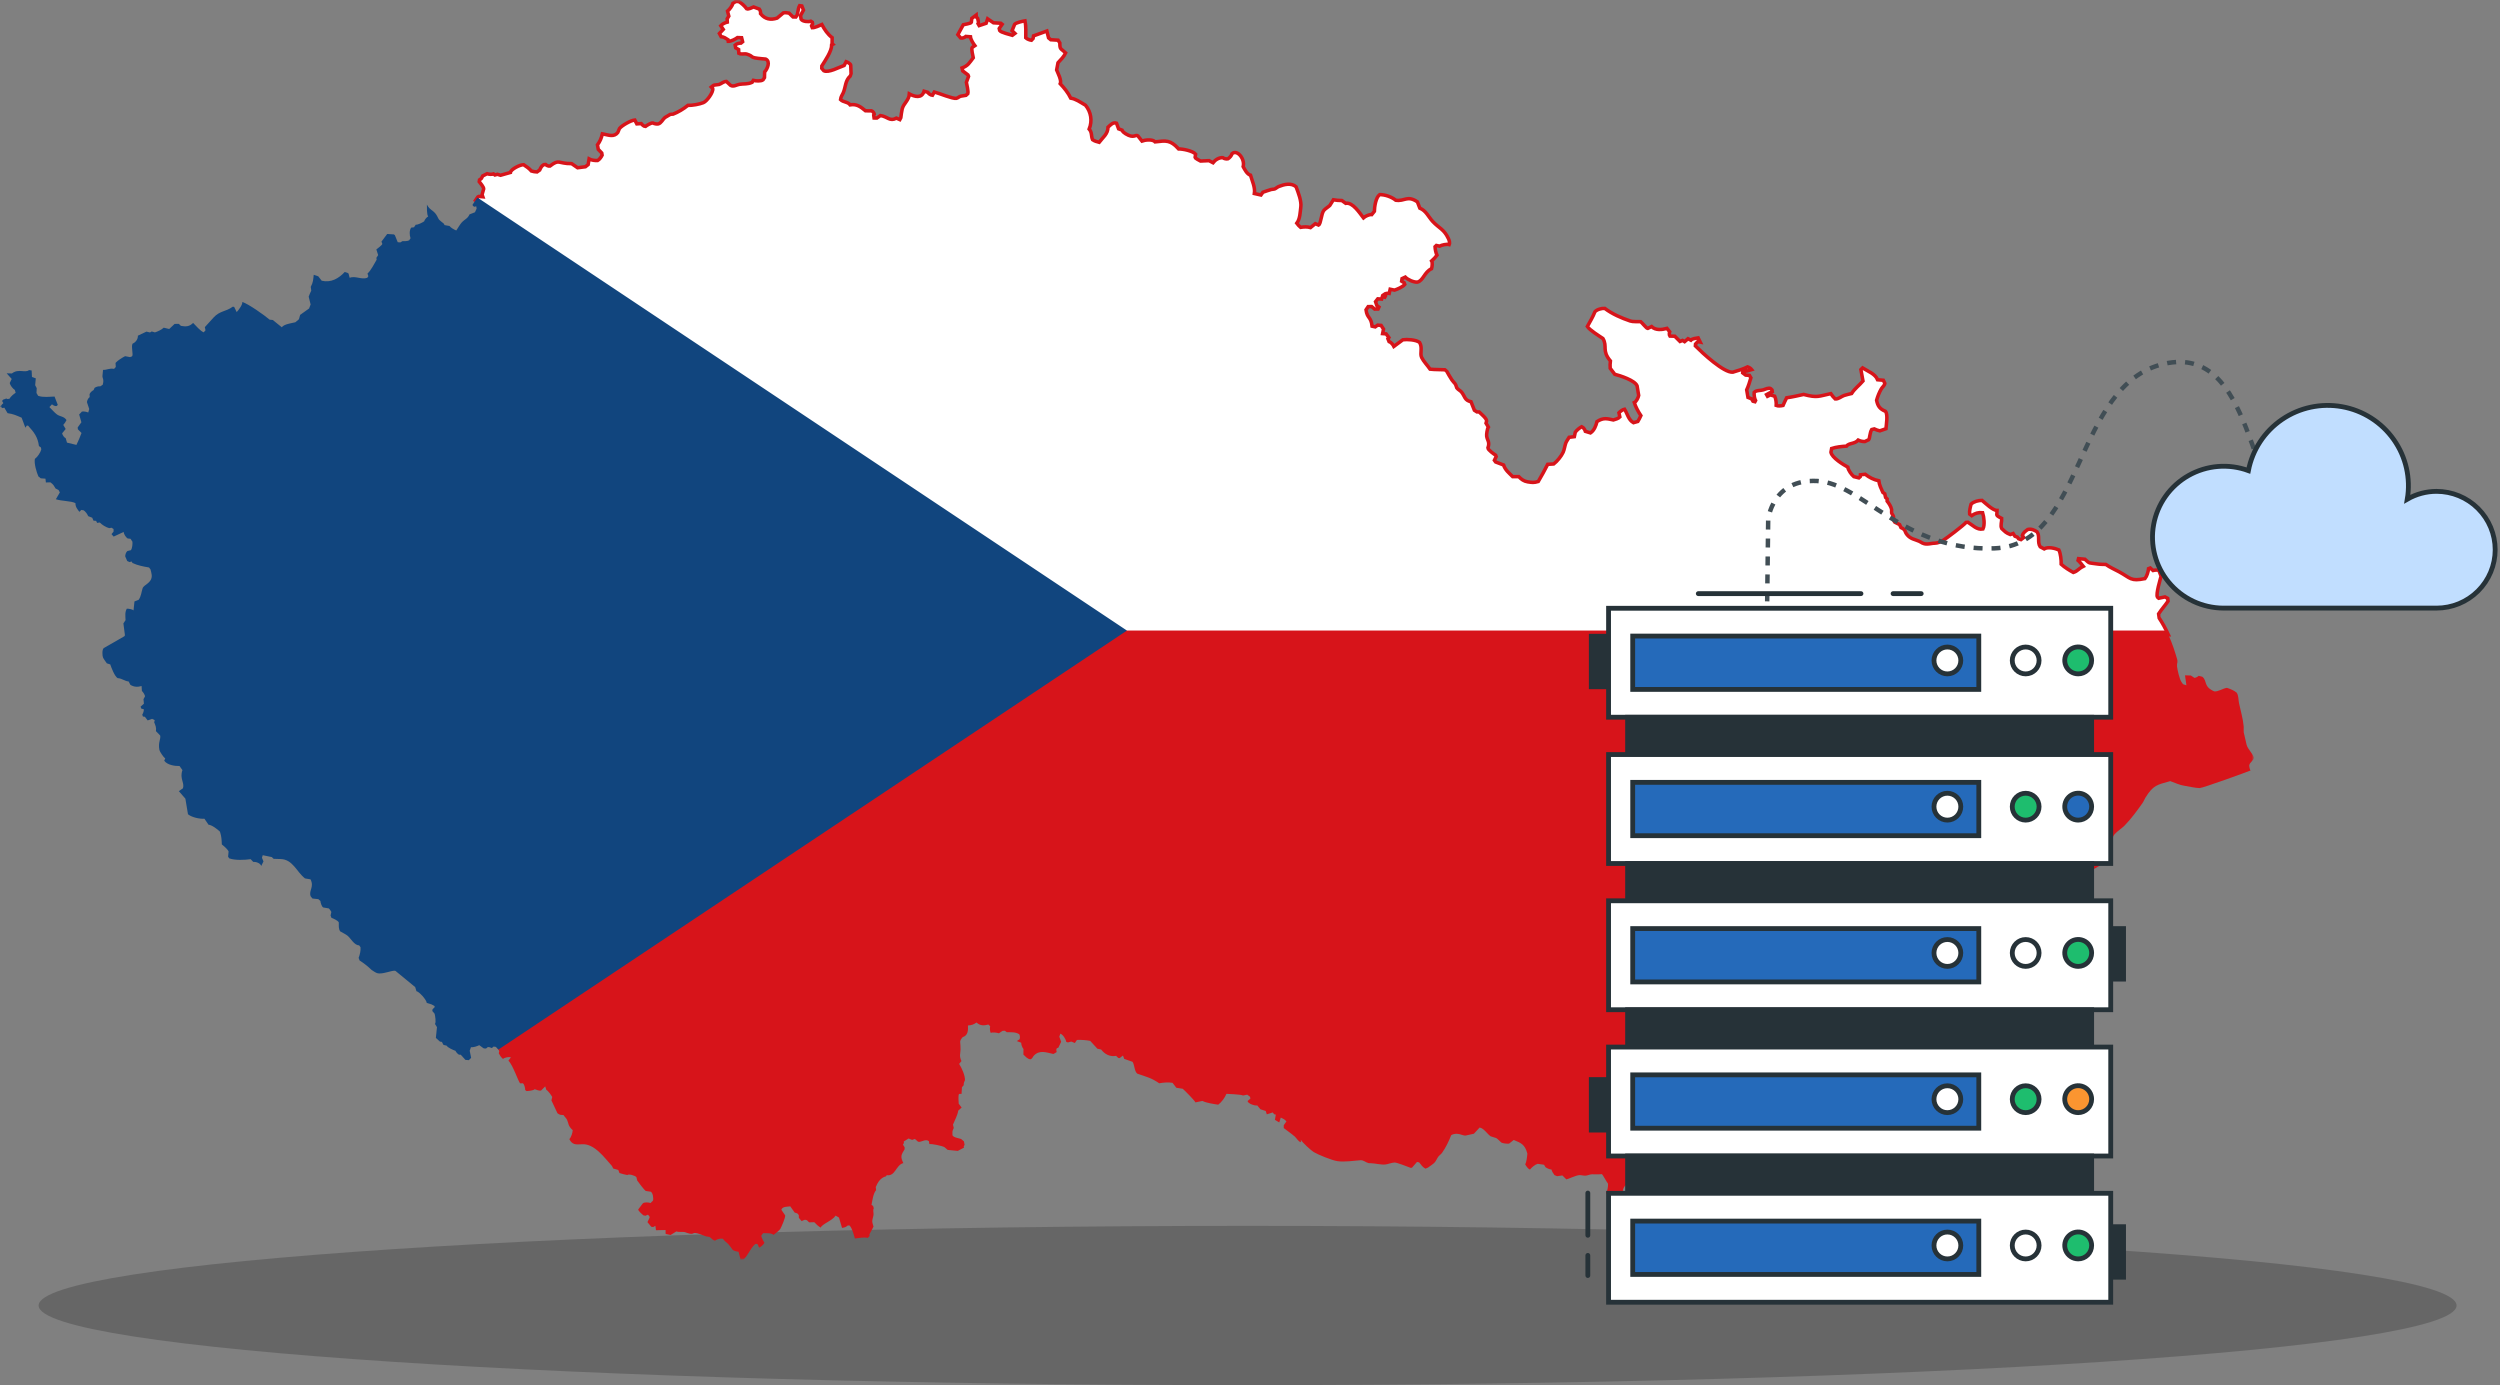 <svg xmlns="http://www.w3.org/2000/svg" width="518" height="287" viewBox="0 0 518 287" fill="none"><rect x="0" y="0" width="518" height="287" fill="#808080" stroke="none"/><g clip-path="url(#clip0_33_1096)"><path d="M258.5 287C396.847 287 509 279.613 509 270.5C509 261.387 396.847 254 258.5 254C120.153 254 8 261.387 8 270.5C8 279.613 120.153 287 258.5 287Z" fill="black" fill-opacity="0.2"></path><mask id="mask0_33_1096" style="mask-type:luminance" maskUnits="userSpaceOnUse" x="0" y="0" width="467" height="261"><path d="M467 0H0V261H467V0Z" fill="white"></path></mask><g mask="url(#mask0_33_1096)"><path d="M153.045 0.304L152.441 0.315L151.876 0.665C151.728 1.231 151.175 1.948 150.741 2.319L151.008 3.343L150.671 3.883L150.699 4.578C150.271 4.678 149.628 4.983 149.337 5.326L149.856 6.092L149.06 6.941L149.417 7.594C149.997 7.641 150.393 7.938 150.855 8.237L150.894 8.573C151.458 8.588 152.38 8.102 152.812 7.784L153.661 7.818L153.872 8.651L153.54 8.927C153.179 8.911 152.585 9.075 152.316 9.331L152.429 9.915L153.043 10.261L153.083 11.049C153.645 11.337 154.242 11.054 154.747 11.213C156.404 11.737 155.061 11.923 157.837 12.169L158.649 12.241C159.696 12.723 158.985 14.315 158.43 14.908L158.403 16.074L158.1 16.543C157.686 16.871 156.54 16.773 156.084 16.655L155.839 17.059C154.902 17.487 154.152 17.325 153.213 17.47C152.626 17.56 151.999 18.045 151.385 17.695L150.497 16.872C149.816 16.919 149.529 17.324 148.978 17.507C148.889 17.537 148.108 17.616 147.969 17.634C147.847 17.649 147.506 17.956 147.391 18.045L147.683 18.359C147.813 19.135 146.463 20.978 145.743 21.267C144.88 21.613 143.482 21.853 142.528 21.838C141.654 22.56 140.488 23.25 139.434 23.66C139.335 23.698 139.001 23.644 138.907 23.683L137.761 24.359C137.317 24.734 136.992 25.535 136.371 25.681C136.104 25.744 135.507 25.623 135.268 25.48C134.858 25.449 134.017 25.981 133.716 26.213C133.444 26.217 133 25.799 132.853 25.608L131.947 25.666L131.53 24.866C130.722 24.93 128.841 26.003 128.348 26.638C128.257 26.756 128.107 27.32 128.014 27.441C127.237 28.456 126.132 27.989 125.089 27.79L124.811 27.737C124.59 28.637 124.368 29.227 123.795 30.014L123.96 30.943L124.681 31.7L124.759 32.158C124.596 32.507 124.183 33.082 123.823 33.264C123.287 33.289 122.539 33.196 122.058 32.932L121.864 34.104L121.295 34.552L119.677 34.759L118.442 33.907C115.545 33.929 115.969 32.858 113.924 34.425C113.658 34.474 113.221 34.254 113.033 34.082L112.656 34.12C112.194 34.401 112.03 34.772 111.821 35.233L111.258 35.633C110.85 35.624 110.494 35.539 110.107 35.433C109.611 34.865 109.147 34.565 108.491 34.124C107.823 34.098 105.832 35.057 105.763 35.736C105.081 35.938 104.394 36.123 103.71 36.314L103.056 36.113L102.543 36.256L102.266 36.044C101.897 36.17 101.286 36.12 100.923 35.994L100.008 36.46C99.696 37.071 99.879 36.903 99.356 37.261L99.296 37.635C99.513 37.882 100.221 38.773 100.223 39.122L99.882 40.328L100.038 40.772L99.224 40.699L99.017 40.797L98.523 41.521L232.631 131.521H449.286C448.732 130.309 448.092 129.138 447.342 127.995C447.327 127.972 447.267 127.263 447.259 127.195C447.864 126.266 448.598 125.465 449.222 124.553L449.139 123.979L448.585 123.68L447.286 123.956L447.027 123.729C446.642 123.152 447.635 119.963 447.776 119.385L447.309 118.168C446.962 118.071 446.452 118.12 446.113 118.209L445.535 117.684L445.185 117.82C445.117 118.447 444.839 119.382 444.437 119.888C441.399 120.494 441.533 119.81 439.074 118.473C438.111 117.949 437.225 117.595 436.331 116.953C435.754 116.929 435.143 116.948 434.576 116.856C432.796 116.563 433.096 116.913 431.988 115.871L430.67 115.751L430.578 116.113C431.004 116.496 431.298 116.913 431.65 117.346C430.553 117.894 430.553 118.305 429.597 118.613C428.709 118.12 427.84 117.593 427.081 116.909C427.1 116.061 426.962 114.725 426.604 113.944C425.802 113.605 424.377 113.239 423.548 113.728L422.719 113.285C422.091 112.332 422.723 111.094 422.069 110.187C421.489 109.81 420.859 109.527 420.149 109.706C419.664 110.078 419.226 110.321 419.038 110.95L419.318 111.374L418.744 111.808L418.257 111.632L417.985 111.284L417.499 111.109L417.124 110.545L416.526 110.757C415.564 110.362 415.548 110.234 414.752 109.509C414.441 108.85 414.799 108.096 414.752 107.399C414.463 107.223 413.828 107.01 413.736 106.676C413.754 106.373 413.783 106.07 413.79 105.766C412.904 105.772 411.341 104.219 410.672 103.679C409.877 103.691 409.024 103.9 408.417 104.441C408.261 104.967 408.022 105.951 408.104 106.511L408.532 106.842C409.246 106.345 409.906 106.137 410.8 106.226C411.082 107.148 411.289 108.743 410.868 109.611C409.621 109.854 408.709 108.789 407.75 108.206L407.363 108.247C406.88 108.842 403.169 111.654 402.566 111.993C402.09 112.262 401.481 112.547 400.917 112.547C400.362 112.547 399.819 112.719 399.3 112.719C398.341 112.719 398.222 112.398 397.643 112.143C396.678 111.719 395.943 111.713 395.184 110.839C394.53 110.086 394.999 109.828 393.882 109.311L393.599 108.696L392.592 108.191C392.178 107.629 392.429 107.37 392.331 107.023C392.259 106.764 392.007 106.508 391.937 106.25C391.905 106.129 391.974 105.744 391.948 105.604C391.838 105.003 391.396 104.292 391.014 103.831L391.017 103.38L390.694 103.074L390.521 102.306L390.129 102.03C389.777 101.224 389.391 100.501 389.29 99.623C388.261 99.405 387.29 98.924 386.477 98.271L385.473 98.38L385.439 98.763L385.157 99.018L384.11 98.756C383.629 98.352 382.954 97.428 382.864 96.782C382.007 96.316 379.538 94.84 379.371 93.696L379.513 92.927C380.467 92.614 381.591 92.5 382.585 92.439C383.1 91.747 384.264 92.031 385.019 91.192C385.408 91.385 385.954 91.502 386.386 91.495L387.201 91.103C387.43 90.841 387.406 89.677 387.816 89.002L388.349 88.869C388.701 89.029 389.107 89.204 389.492 89.272L390.771 88.832C390.835 87.951 391.219 85.881 390.664 85.223C389.504 84.738 389.072 84.155 388.829 82.934C389.062 82.115 389.379 81.306 389.808 80.566C390.038 80.17 390.46 79.931 390.539 79.433L390.228 78.788L389.041 78.689C388.55 77.452 387.01 76.924 385.927 76.237L385.576 76.577L386.01 78.943C385.247 79.842 384.283 80.526 383.649 81.539C383.153 81.666 382.613 81.768 382.129 81.93C381.525 82.132 380.921 82.723 380.254 82.663C379.915 82.344 379.599 81.948 379.34 81.558C376.79 82.094 376.608 82.484 373.712 81.728C372.495 81.993 371.352 82.263 370.19 82.421C369.922 82.943 369.677 83.477 369.441 84.013C369.093 84.093 368.377 84.171 368.032 84.022C368.072 83.424 367.967 82.648 367.719 82.097L366.823 81.821L366.232 82.11L366.031 81.756C366.436 81.524 366.786 81.34 367.215 81.171L367.168 80.798L366.9 80.528C366.493 80.271 365.757 80.648 365.363 80.778C364.836 80.952 363.863 80.83 363.464 81.294C363.422 81.809 363.507 82.53 363.751 82.995L363.624 83.236L363.219 83.133L362.924 82.637L362.181 82.343L361.913 80.789C362.286 79.973 362.53 79.134 362.782 78.277L362.487 77.781L361.695 77.721L361.088 77.261L361.129 76.956C361.733 76.935 362.399 76.788 362.969 76.596C362.778 76.344 362.409 76.109 362.112 76.013C361.151 76.489 360.053 76.814 359.028 77.119C357.167 77.251 352.805 73.204 351.28 71.667L351.312 71.284L351.799 70.774L352.282 70.873L351.859 70.014C351.397 70.1 350.692 70.122 350.347 70.49L349.758 70.182L349.047 70.792L348.623 70.538L348.099 70.752L347.017 69.669L345.992 69.638C345.84 69.428 345.87 68.959 345.957 68.734L345.398 68.046C344.362 68.324 343.038 68.489 342.199 67.663L341.385 68.06C341.181 68.041 340.221 66.867 339.946 66.645C339.359 66.61 338.353 66.704 337.803 66.518C335.954 65.891 334.079 65.079 332.505 63.899C331.916 63.846 330.865 64.118 330.467 64.596C330.056 65.659 329.44 66.654 328.895 67.654C329.365 68.379 331.31 69.59 332.128 70.138C333.107 71.822 331.839 72.624 333.673 74.786C333.61 75.284 333.593 75.803 333.63 76.303L334.577 77.549C335.735 77.844 338.747 78.813 339.204 79.944L339.537 81.945C339.444 82.375 339.062 83.211 338.624 83.413C338.908 84.343 339.457 85.312 339.99 86.118C339.807 86.531 339.595 86.939 339.36 87.326L338.451 87.583C337.411 86.992 337.203 85.73 336.604 84.781C336.214 84.862 335.707 85.244 335.443 85.524L335.635 86.404C335.402 86.678 334.631 86.935 334.302 87.017C332.926 86.728 332.231 86.502 330.897 87.348C330.684 88.219 330.322 89.171 329.551 89.7L328.492 89.374C328.406 89.052 328.067 88.538 327.739 88.408C327.261 88.671 326.719 89.104 326.398 89.551L326.204 90.479L325.124 90.609C324.916 90.969 324.555 91.439 324.421 91.827C324.217 92.414 324.135 93.147 323.882 93.706C323.515 94.516 322.642 95.583 321.927 96.132L320.684 96.206C320.067 97.412 319.414 98.604 318.726 99.771C317.801 100.04 317.453 99.978 316.518 99.834C315.781 99.721 315.201 99.317 314.679 98.757L313.429 98.761C312.701 98.033 311.863 97.369 311.543 96.349L309.894 95.722L309.641 95.37L310.008 94.619L309.899 94.318C309.577 94.114 308.324 93.233 308.293 92.82C308.745 91.552 308.16 91.268 308.037 90.365C307.987 89.994 308.148 88.838 308.39 88.49L307.904 87.685L308.027 87.241C308.066 86.706 306.87 85.751 306.473 85.353H306.026L305.492 85.005L304.794 83.243C303.425 82.943 303.568 82.154 302.826 81.234C302.572 80.919 302.138 80.754 301.853 80.385C301.49 79.184 301.44 79.581 300.824 78.704C300.44 78.161 300.114 77.51 299.772 76.934C299.753 76.9 299.439 76.658 299.389 76.618C298.362 76.557 297.336 76.607 296.313 76.491C295.799 75.741 294.939 74.856 294.565 74.065C294.149 73.181 294.811 72.118 294.138 70.945C293.366 70.381 291.565 70.28 290.676 70.401L288.817 71.771C288.656 71.431 288.19 70.883 287.811 70.766L287.576 70.191L287.776 69.937L287.198 69.181L286.48 69.124L286.665 68.192L286.165 67.423L285.448 67.365L284.948 67.731L284.298 67.588C284.06 65.507 283.298 66.081 283.036 64.197C283.189 63.976 283.353 63.759 283.495 63.532L284.203 63.518L284.828 64.04L285.537 64.027L285.717 63.626L285.278 63.305L285.01 62.508L285.478 61.917L286.275 61.97L286.436 61.42L286.931 61.581L287.056 61.338L286.772 60.996C287.018 60.799 287.549 60.73 287.847 60.783L288.044 59.928L288.941 60.115C289.532 59.926 290.658 59.445 291.067 58.938L290.936 58.579L290.42 58.265L290.503 57.727L291.17 57.417C291.709 57.968 292.902 58.507 293.684 58.458C294.914 58.137 295.103 56.385 296.62 55.67C296.727 55.319 296.861 54.421 296.638 54.08C297.054 53.717 297.395 53.312 297.737 52.884C297.505 52.354 297.368 51.697 297.339 51.122L297.619 50.859L298.271 51.003C298.764 50.756 299.73 50.531 300.283 50.675C300.451 50.295 300.265 49.761 300.114 49.438C299.188 47.461 298.191 47.314 296.86 45.888C295.952 44.916 295.517 43.683 294.182 43.124L293.685 41.825C291.563 40.394 291.054 41.782 289.201 41.486C288.332 40.785 286.988 40.323 285.868 40.321C285.056 40.921 284.793 42.835 284.769 43.789L284.228 44.463C283.714 44.401 282.87 44.814 282.501 45.136C281.732 44.151 280.277 41.837 278.829 42.128L278.035 41.55C277.437 41.533 276.857 41.517 276.267 41.4C276.188 41.528 275.616 42.496 275.56 42.552C275.204 42.905 274.581 43.236 274.284 43.622C273.749 44.319 273.71 46.344 273.209 46.635L272.534 46.345L271.541 47.153C270.865 46.957 270.166 46.997 269.482 47.105C269.184 46.844 268.926 46.576 268.692 46.26C269.381 45.361 269.386 43.968 269.527 42.9C269.695 41.639 269.001 39.921 268.544 38.697C267.509 37.825 266.08 38.199 264.95 38.649C264.651 38.768 264.381 39.047 264.083 39.165C263.974 39.209 263.564 39.214 263.421 39.254C262.836 39.416 262.249 39.641 261.671 39.832L261.269 40.405L259.91 40.1C260.106 38.856 259.441 37.465 259.105 36.304C258.391 36.103 257.9 35.115 257.585 34.525C258.002 32.91 256.327 30.896 255.281 31.842C255.194 32.229 254.749 32.72 254.417 32.91C254.112 32.985 253.588 32.871 253.347 32.666C252.577 32.63 251.787 33.124 251.333 33.717L250.514 33.288L248.751 33.369C248.559 33.26 247.657 32.824 247.623 32.617L247.733 31.938C247.17 31.273 245.058 30.84 244.215 30.862C242.494 28.962 241.633 29.128 239.343 29.393C238.812 28.797 237.256 28.984 236.611 29.223L235.771 28.151C235.243 27.79 234.967 28.789 233.228 27.717C232.966 27.555 232.599 27.289 232.488 26.964L231.771 26.694L231.341 25.523C230.591 25.261 230.095 25.904 229.584 26.352C229.553 27.768 228.524 28.46 227.743 29.483C227.166 29.327 226.858 29.258 226.381 28.947C226.046 28.186 226.31 27.465 225.677 26.745C226.363 25.054 226.069 23.187 224.91 21.794C224.882 21.759 224.797 21.729 224.756 21.705C223.848 21.179 222.912 20.496 221.857 20.332C221.349 19.269 220.494 18.199 219.689 17.351C220.015 16.679 219.166 15.097 218.934 14.499L219.217 13.004C219.808 12.359 220.427 11.769 220.8 10.96C219.775 9.98 219.592 10.334 219.596 8.896L219.237 8.329L217.717 8.233L217.261 7.852L216.907 6.427L214.144 7.436L214.054 7.975L213.706 8.344C213.349 8.295 212.802 8.093 212.537 7.834C212.539 6.625 212.613 5.493 212.385 4.312C211.946 4.382 210.551 4.68 210.236 5.03L209.698 6.357L210.286 6.921L209.76 7.315C209.286 7.172 207.396 6.721 207.136 6.342L207.038 5.901L207.644 5.035L207.371 4.816L205.847 4.724L204.638 3.901L204.327 4.823C203.847 4.986 203.369 5.165 202.886 5.313L202.657 4.907C202.834 4.661 202.625 4.085 202.563 3.798L202.292 3.53L202.266 3.125L201.356 3.813L201.253 4.662C201.157 4.845 199.736 5.095 199.589 5.128L198.467 7.177L199.06 7.883C199.376 7.963 199.906 7.764 200.13 7.545L201.077 7.62C201.127 8.175 201.664 9.037 201.99 9.46L201.442 9.831C201.194 10.045 201.602 11.632 201.662 11.961C200.838 13.043 200.592 13.611 199.332 14.085L199.485 14.698C199.844 14.975 200.199 15.261 200.566 15.53L200.683 15.829L200.234 17.067C200.315 17.513 200.67 18.932 200.538 19.389C200.399 19.501 200.273 19.631 200.142 19.752L199.093 19.925C198.79 19.975 198.466 20.318 198.162 20.374C197.417 20.511 194.683 19.354 193.594 19.062L193.199 19.753C192.876 19.722 192.394 19.423 192.245 19.127L191.47 18.903C190.981 20.474 189.504 20.038 188.42 19.464C188.336 20.797 187.22 21.422 186.935 22.575C186.79 23.16 186.739 23.829 186.646 24.427C186.639 24.462 186.479 24.74 186.452 24.789L185.738 24.476C184.326 25.241 183.94 24.153 182.42 23.941L181.686 24.461L181.111 24.45L181.029 23.845L181.153 23.643C181.097 23.41 180.844 23.047 180.603 22.968L179.33 22.954C178.274 22.087 177.504 21.501 176.14 21.721C175.717 21.094 174.706 21.197 174.156 20.636C174.246 19.966 174.502 19.744 174.716 19.24C175.254 17.976 175.103 16.718 176.16 15.766C176.16 15.766 176.341 15.337 176.34 15.307L176.27 13.489C176.2 13.183 175.582 12.86 175.323 12.773L174.907 13.565C173.821 13.938 171.66 15.144 170.695 14.661L170.273 14.165L170.281 13.667C170.991 12.526 172.328 10.632 172.326 9.298L172.566 9.18L172.408 9.021L172.42 7.806C171.463 7.063 170.862 6.143 170.29 5.088C169.889 5.277 168.762 5.771 168.307 5.748L168.149 5.352L168.369 4.942L168.309 4.602L168.028 4.409C167.52 4.547 166.331 4.503 165.99 3.989L165.87 3.238L166.479 2.084L166.144 1.24L165.675 1.17C165.255 1.888 165.425 2.945 164.909 3.524L164.306 3.51L163.49 2.716C163.012 2.634 162.771 2.603 162.315 2.67L161.014 3.755C159.662 4.193 158.505 3.978 157.594 2.846C157.638 2.565 157.511 2.119 157.346 1.893L156.14 1.441C155.776 1.589 155.091 1.982 154.715 1.823C154.306 1.249 153.657 0.654 153.045 0.304Z" fill="white" stroke="#D7141A" stroke-width="0.731"></path><path d="M232.629 130.652L102.938 217.113C103.155 217.306 103.275 217.443 103.442 217.772L103.347 218.261C103.613 218.714 103.802 219.059 104.202 219.402C104.592 219.107 105.393 218.954 105.866 219.064L105.343 219.777C106.335 220.721 107.438 224.297 107.802 224.474L108.333 224.452C108.668 224.673 108.821 225.498 108.824 225.854L109.09 226.07C109.422 226.064 110.558 225.972 110.782 225.678C111.151 225.796 111.724 226.06 112.098 225.969L112.972 225.099L113.194 225.81C113.61 226.04 114.184 226.894 114.42 227.281L114.256 228.004L115.507 230.667C116.129 231.067 115.915 230.964 116.766 231.045C116.961 231.366 117.346 231.704 117.488 232.019C117.875 232.88 117.645 233.222 118.668 234.174C118.637 234.684 118.367 235.651 117.962 236.011C118.566 237.22 119.266 237.172 120.563 237.091C123.149 236.874 125.317 239.966 126.799 241.593C126.839 241.636 127.021 242.041 127.058 242.116L128.106 242.41L128.353 243.052C128.851 243.197 129.452 243.392 129.962 243.469C130.307 243.2 131.509 243.545 131.858 243.895C131.878 243.978 132 244.557 132.026 244.6C132.167 244.826 133.498 246.586 133.793 246.77L134.853 246.922C135.292 247.193 135.446 248.326 135.29 248.773L134.786 249.271C134.399 249.117 133.563 249.05 133.204 249.329L132.243 250.59C132.209 250.9 133.056 251.579 133.292 251.81L133.737 251.903L134.236 251.689L134.54 251.982L134.606 252.274L134.152 253.229L134.942 254.185L135.341 254.248L135.795 253.984L135.919 254.9L137.903 254.859L137.919 255.668L138.944 255.89L140.14 255.154C140.682 255.338 141.684 255.209 141.909 255.295C142.35 255.459 143.356 255.88 143.782 255.473C144.695 255.445 145.45 255.913 146.286 256.178C146.417 256.219 146.93 256.258 147.014 256.299C147.332 256.462 147.792 257.132 148.203 257.036C148.562 256.735 149.34 256.557 149.792 256.676C150.127 257.189 150.564 257.407 150.939 257.815C151.239 258.142 151.509 258.568 151.778 258.923C151.985 259.197 152.709 259.33 153.022 259.361L153.447 261L154.099 260.924C154.983 260.165 155.907 257.858 156.673 257.715L156.975 257.796L157.282 258.516C157.651 258.351 158.236 257.881 158.391 257.488C158.221 257.236 157.651 256.268 157.766 255.948L158.121 255.511C158.955 255.552 159.613 255.412 160.303 255.856C160.579 255.677 161.539 254.877 161.673 254.641C161.906 254.23 162.756 252.325 162.686 251.821L161.899 250.669C162.105 249.948 163.151 250.051 163.741 249.955L164.656 251.242L165.213 251.42L165.51 251.76L165.522 252.332L166.093 253.012C166.284 252.894 166.582 252.813 166.793 252.727L167.19 252.817L167.643 253.27L168.72 253.242C169.172 253.69 169.501 254.067 170.058 254.36C170.312 253.61 172.438 252.948 173.142 251.877L173.838 252.283L174.468 254.422C174.972 254.344 175.251 254.277 175.669 253.91L176.026 253.923C176.623 254.562 176.875 255.827 177.143 256.615C177.894 256.538 179.05 256.294 179.805 256.495L180.18 256.109L180.152 255.722C180.43 255.202 180.738 254.68 180.991 254.148C180.917 253.838 180.724 253.366 180.728 253.049C180.734 252.644 180.93 252.175 180.988 251.769C181.056 251.294 180.814 250.83 181.047 250.347L180.907 249.88L180.576 249.63C180.78 248.683 180.904 247.348 181.529 246.59L181.454 245.964C181.883 244.938 182.441 244.036 183.563 243.737L183.734 243.496C185.529 243.786 185.619 241.392 187.17 240.989C186.48 239.564 186.756 239.275 187.44 238.113L187.436 237.707L187.09 237.169L187.294 236.836L187.256 236.521L188.262 235.894L188.995 236.188L189.568 235.99L190.224 236.562C190.842 236.769 191.739 235.874 192.465 236.449L192.566 237.057C193.128 236.977 195.183 237.416 195.684 237.687C195.754 237.725 196.221 238.144 196.362 238.26C197.058 238.338 197.749 238.413 198.447 238.469L199.749 237.782L199.675 237.582L199.86 237.197L199.726 236.493C199.661 236.437 199.173 236.012 199.135 235.997C198.698 235.832 197.581 235.72 197.35 235.228C197.355 234.236 197.278 234.509 197.619 233.708L197.456 233.023C197.832 232.112 198.398 231.092 198.55 230.118L199.248 229.482L198.643 228.678C198.633 228.332 198.493 226.895 198.728 226.661L199.235 226.648L199.317 225.275L199.705 224.817C199.593 224.593 199.826 224.029 199.938 223.843C200 222.861 199.244 221.229 198.735 220.444L199.211 219.855C198.714 218.762 198.991 218.417 199.027 217.452C199.047 216.937 198.972 216.366 198.945 215.847C198.931 215.571 199.295 215.044 199.487 214.883C200.551 214.569 200.629 213.49 200.556 212.477C201.263 212.44 201.723 212.302 202.337 211.867C203.088 212.545 203.849 212.547 204.794 212.283L205.164 212.634C205.069 213.013 205.094 213.648 205.271 214.005C205.69 213.845 206.578 213.958 206.971 214.099L207.729 213.59L208.212 213.572L208.612 213.877C209.502 213.89 210.388 213.797 211.188 214.289C211.336 214.546 211.377 215.047 211.263 215.321L210.686 215.71L211.588 216.05C211.598 216.433 211.785 217.061 212.064 217.343L212.048 218.508C212.448 218.872 212.937 219.486 213.523 219.487C213.934 219.337 213.999 218.934 214.269 218.667C215.467 217.49 216.857 218.093 218.274 218.387L218.945 217.988L218.858 217.501L218.966 217.206L219.294 217.075L219.871 215.855L219.488 214.81L219.708 214.169C220.274 214.401 220.837 215.301 220.929 215.881L221.276 215.993L221.972 215.811L222.708 216.111L223.145 215.47C224.039 215.439 225.011 215.499 225.891 215.671L227.383 217.297L228.158 217.458C228.904 218.449 229.997 219.007 231.252 218.777L231.704 219.208L231.989 219.243L232.681 218.704L232.934 219.401L234.666 220.011C235.127 220.751 235.01 221.933 235.646 222.462C237.629 223.153 238.538 223.323 240.191 224.458C241.046 224.29 242.083 224.221 242.949 224.36L243.736 225.385L245.058 225.591C245.572 226.029 247.535 228.03 247.692 228.412L249.148 228.113C249.879 228.517 251.603 228.774 252.418 228.89C253.109 228.378 253.802 227.44 254.116 226.642C254.464 226.673 257.102 226.739 257.56 226.993L258.425 226.812L258.996 227.239L259.094 227.612L258.5 228.132C258.543 228.677 260.066 229.174 260.497 229.039L261.169 229.844L262.257 230.195L262.481 230.893L263.711 230.498L264 230.864L264.348 230.956L264.163 232.029L265.058 232.57L265.378 231.56C265.926 231.814 266.136 231.904 266.551 232.351L265.994 233.141L265.991 233.736C266.747 234.317 267.573 234.881 268.289 235.504C268.614 235.786 269.084 236.618 269.54 236.662V236.166C269.901 236.793 271.672 238.385 272.213 238.714C273.114 239.257 276.044 240.449 277.135 240.595C278.649 240.799 280.387 240.51 281.899 240.398C282.527 240.351 283.007 240.871 283.561 240.999C283.722 241.037 283.821 241.007 283.986 241.012C284.877 241.039 286.185 241.367 286.993 241.29C287.626 241.23 288.358 240.88 288.981 240.872C289.453 240.867 291.769 241.784 292.288 241.98C292.313 241.991 292.529 241.948 292.568 241.943L293.6 240.755L294.053 240.849C294.45 241.34 294.777 241.865 295.362 242.145C295.446 242.109 295.824 241.963 295.877 241.923C296.288 241.604 296.988 241.198 297.309 240.81C297.585 240.477 297.749 240.012 298.013 239.667C298.229 239.382 298.582 239.161 298.788 238.872C299.559 237.801 300.211 236.43 300.691 235.205C302.033 234.46 303.086 235.416 303.707 235.279L305.394 234.908L306.576 233.628C307.45 233.763 308.163 234.97 308.857 235.44C308.977 235.522 309.858 235.713 310.019 235.806C310.342 235.994 310.75 236.449 311.04 236.704C311.286 236.92 312.385 237.011 312.68 236.958L313.644 236.195C315.231 236.858 315.957 237.144 316.468 239.022C316.426 239.596 316.304 240.736 316.029 241.26C316.16 241.527 316.667 242.294 317.017 242.319C317.368 241.897 318.054 241.294 318.602 241.142L319.918 241.335L320.245 241.859C320.523 242.04 321.117 242.338 321.466 242.323C321.546 242.702 321.853 243.175 322.081 243.477L322.631 243.709L323.724 243.55L324.546 244.366C324.768 244.379 326.45 243.567 327.171 243.489C327.577 243.444 328.07 243.618 328.485 243.601C328.931 243.583 329.383 243.329 329.85 243.313L331.228 243.325L331.895 243.279C332.114 243.395 332.883 244.916 333.184 245.264C333.213 245.828 333.077 246.722 332.77 247.213C334.163 248.161 333.116 251.129 333.234 252.5L333.716 253.236L334.186 253.332C334.638 252.356 335.817 250.051 335.972 249.091C336.081 248.467 336.1 247.799 336.187 247.164C336.259 246.645 336.298 246.216 336.637 245.788C337.249 245.011 338.297 244.642 338.477 243.609C338.954 240.893 339.89 238.147 342.009 236.258C342.749 235.599 343.423 235.149 344.055 234.348C345.115 233.003 345.857 231.831 347.261 230.771C348.09 230.145 349.704 229.118 350.593 228.883C351.372 228.677 352.318 228.203 353.067 228.089C353.133 228.079 354.248 228.17 354.387 228.18C354.433 228.183 355.401 228.622 355.584 228.701C358.277 229.848 361.388 233.033 364.392 232.833C368.38 232.57 368.626 229.565 372.201 230.448C372.838 230.917 373.448 231.417 374.053 231.925C376.633 234.086 379.103 230.968 381.356 229.946C382.158 229.582 385.294 229.05 385.999 228.392C386.756 227.685 387.808 225.264 388.159 224.178C388.548 222.982 389.743 221.251 390.962 220.753C391.195 220.808 393.133 221.082 393.355 221.084C394.003 221.093 396.577 220.431 397.032 220.12C397.828 219.576 398.658 218.358 399.264 217.581C400.103 216.506 403.558 212.296 404.893 211.744C405.717 211.403 406.723 211.626 407.611 211.318C408.395 211.046 409.253 210.358 410.058 210.336C410.912 209.495 411.675 208.587 412.499 207.719C415.659 204.392 414.502 202.106 415.877 198.32C415.9 198.259 415.917 198.167 415.954 198.112C416.485 197.299 417.175 196.62 417.702 195.83C418.02 195.352 418.792 192.394 419.007 191.818C418.291 190.717 419.016 189.633 419.272 188.542C419.336 188.273 419.27 187.904 419.355 187.647C419.582 186.954 420.306 185.087 420.893 184.595C421.83 183.809 423.759 183.303 424.913 183.009C426.295 182.659 427.62 182.085 428.984 181.661C429.93 181.365 430.962 181.246 431.886 180.934C433.065 180.535 435.556 179.275 436.349 178.321C436.617 178 436.867 177.372 437.072 176.996C437.641 175.955 437.357 174.515 437.811 173.4C437.996 172.942 438.338 172.635 438.697 172.32C439.189 171.889 439.759 171.519 440.217 171.051C441.581 169.652 442.78 168.011 443.907 166.425C444.159 166.071 444.298 165.648 444.527 165.279C446.18 162.625 446.979 162.613 449.679 161.848C450.607 162.181 451.613 162.66 452.589 162.809C453.584 162.961 454.758 163.26 455.751 163.293C456.351 163.313 465.942 159.827 466.342 159.631C466.155 159.582 466.03 158.724 466.039 158.563C466.191 157.895 466.925 157.662 466.998 156.966C466.67 155.979 465.801 155.304 465.506 154.361C465.478 154.271 464.906 151.838 464.895 151.711C464.856 151.33 464.926 150.923 464.895 150.541C464.757 148.926 464.248 147.257 463.918 145.667C463.779 145.002 463.851 144.049 463.417 143.495C462.851 143.036 462.111 142.753 461.426 142.516C460.582 142.637 459.594 143.349 458.796 143.259C456.46 142.216 457.435 141.146 456.323 140.223L455.568 140.029C455.371 140.228 454.967 140.437 454.684 140.455C454.429 140.302 454.178 140.138 453.938 139.963L452.735 139.929C452.832 140.616 452.944 141.302 453.021 141.992L452.316 141.765L451.98 141.279C451.598 140.724 451.141 138.74 451.076 138.058C451.008 137.328 451.343 137.338 451.048 136.392L450.714 135.306C450.211 133.68 449.611 132.137 448.868 130.652H232.629Z" fill="#D7141A"></path><path d="M98.923 40.935L97.913 42.415L97.99 42.659L98.27 42.849L98.679 42.743L98.756 43.225L98.412 43.979L97.273 44.428C96.95 45.279 96.199 45.492 95.671 46.094C95.261 46.56 94.894 47.237 94.542 47.756C94.099 47.579 93.439 47.215 93.137 46.827L92.111 46.642C92.092 46.604 91.985 46.361 91.966 46.343C91.664 46.084 91.2 45.769 90.952 45.47C90.69 45.156 90.629 44.608 89.974 43.974C89.57 43.582 88.992 43.279 88.698 42.798L88.455 42.399C88.471 42.972 88.403 44.465 88.722 44.847C88.383 45.02 87.995 45.508 87.881 45.87C87.537 46.097 86.592 46.608 86.15 46.555L85.776 47.093L85.196 47.162C84.788 47.711 84.836 48.758 85.066 49.364L84.779 49.793C84.478 49.978 83.728 49.99 83.396 49.96L82.947 50.23L82.407 50.183L81.82 48.73L81.611 48.569L80.228 48.478L79.037 50.066L79.217 50.531C79.223 50.754 78.174 51.525 77.978 51.688L78.357 52.861C78.25 53.056 78.123 53.249 77.983 53.424L78.046 53.81C77.597 54.561 76.815 56.119 76.145 56.671L76.318 57.233L76.088 57.57C74.844 57.98 73.648 57.105 72.444 57.55C72.102 56.432 72.454 56.703 71.435 56.35C70.163 57.702 68.605 58.623 66.657 58.166L65.946 57.254L65.005 56.938C64.893 57.927 64.896 58.513 64.388 59.432L64.492 60.225C64.303 60.636 64.103 61.037 63.958 61.465L64.36 63.091L64.038 63.92L62.192 65.241L61.934 66.151C61.881 66.196 61.218 66.77 61.188 66.778C60.528 66.938 58.763 67.171 58.399 67.815L56.523 66.306L55.862 66.232C54.944 65.427 51.496 62.965 50.211 62.572C50.284 63.147 49.398 64.296 49.041 64.665L48.514 63.58L48.218 63.553C46.812 64.606 45.548 64.354 44.219 65.824L42.441 67.784L42.581 68.438L42.2 68.861C41.484 68.558 40.598 67.492 40.013 66.91C39.251 67.679 38.526 67.71 37.488 67.521L37.053 67.108L36.185 67.113L35.059 68.169L33.92 67.893C33.491 68.325 32.672 68.688 32.109 68.872L31.432 68.676L31.094 68.889L30.339 68.713L28.566 69.553C28.627 70.239 28.094 70.962 27.467 71.205C27.113 71.918 27.699 73.5 27.355 73.836L26.945 73.995L25.922 73.799C25.303 74.123 24.407 74.661 23.935 75.197L23.991 76.031L23.637 76.431C22.674 76.246 22.217 76.659 21.349 76.645L21.221 77.966C21.191 78.263 21.614 78.636 21.278 79.727L20.783 80.048C20.434 79.99 19.877 80.154 19.597 80.364L19.389 80.825C19.091 80.967 18.671 81.343 18.559 81.665L18.582 82.287C18.283 82.437 18.045 83.007 18.009 83.312L18.486 84.752L18.285 85.471C17.959 85.328 17.326 85.186 16.969 85.281L16.404 85.88L16.866 87.495C16.617 87.859 16.361 88.215 16.094 88.565L16.139 88.951L16.89 89.718C16.588 90.566 16.225 91.372 15.838 92.184L13.881 91.71L13.608 90.785C13.274 90.654 12.941 90.118 12.874 89.784L13.608 88.886L13.107 88.043C13.37 87.769 13.623 87.397 13.776 87.047C13.308 86.257 12.456 86.337 11.821 85.886C11.288 85.505 10.717 84.81 10.239 84.345L10.777 83.767C10.963 83.982 11.423 84.183 11.711 84.141L11.976 83.899L11.298 82.163C10.199 82.195 8.96 82.386 7.903 82.016L7.557 81.423L7.608 80.426L7.285 79.81L7.417 78.395L6.621 78.102L6.556 76.765L6.019 76.678C5.216 77.355 3.836 76.302 2.462 77.382L1.378 77.353L2.425 78.518L2.015 79.367C2.117 79.869 2.646 80.527 3.069 80.795L3.244 81.379C2.829 81.656 2.204 82.158 1.967 82.617L1.544 82.683L1.306 82.57L0.648 82.809L0.428 83.08L0.692 83.526L0 84.214L0.517 84.56L0.893 84.468L1.571 85.608C2.731 85.765 3.357 86.062 4.481 86.546L5.258 88.621L5.536 88.189L5.809 88.184C7.009 89.53 7.823 90.478 8.069 92.432L8.444 92.671L8.561 93.082C8.404 93.757 7.788 94.672 7.226 95.078C7.03 96.058 7.58 97.847 7.957 98.718L8.444 99.11L9.421 99.179L9.507 99.968L10.443 99.942C11.079 100.419 11.069 100.493 11.501 101.206L12.138 101.536L12.397 102.028L11.575 103.441C12.777 103.851 14.83 103.781 15.635 104.259C15.612 105.012 16.021 105.501 16.451 106.051L16.851 105.654L17.336 105.738C17.722 105.996 18.102 106.519 18.27 106.947L19.105 107.269L19.374 107.883L19.912 107.922L20.123 108.343L20.669 108.262C21.156 108.748 21.956 109.275 22.638 109.43L23.108 109.345L23.526 109.614L23.536 110.137L23.101 110.675L23.55 111.182L25.614 110.22C25.661 110.67 26.061 111.315 26.436 111.565L27.044 111.637L27.438 112.236C27.485 112.696 27.41 113.598 27.125 113.994L26.399 114.175C26.114 114.371 25.935 114.961 25.943 115.283L26.357 116.239L26.851 116.466L27.254 116.331L27.451 116.654C28.476 117.143 29.765 117.4 30.875 117.581C30.912 117.628 31.179 117.95 31.186 117.984C31.263 118.34 31.409 118.785 31.436 119.144C31.559 120.823 29.812 121.093 29.547 121.898C29.277 122.723 29.261 123.547 28.722 124.281L27.862 124.621L27.665 126.483C27.409 126.214 26.616 126.113 26.277 126.118C25.841 126.833 25.99 127.699 26.014 128.495L25.568 129.175L25.887 131.622L25.773 131.828L21.528 134.264C21.12 134.498 21.18 135.89 21.348 136.247C21.533 136.639 21.891 137.076 22.132 137.444L22.846 137.667C23.036 138.266 23.776 140.189 24.376 140.51C25.225 140.537 25.812 141.122 26.659 141.208L27.018 141.899C27.753 142.353 28.511 142.389 29.338 142.145L29.401 143.172C29.63 143.391 30.054 143.965 30.04 144.312L29.729 144.86L29.818 145.807L29.117 146.429L29.303 146.845L29.759 146.929C29.895 147.216 29.627 147.841 29.474 148.072L29.611 148.463L30.02 148.518L30.594 149.271L31.519 148.94L32.058 149.22L31.948 149.662C32.208 150.277 32.426 150.798 32.312 151.494L33.187 152.395C33.366 153.118 32.713 153.856 33.031 155.399C33.104 155.753 33.879 156.912 34.235 157.156L34.029 157.613C34.625 158.503 36.24 158.752 37.193 158.716L37.803 159.571C37.174 161.33 38.287 162.184 37.908 163.333L37.059 163.931L38.412 165.486L38.949 168.711C39.731 169.363 41.377 169.708 42.362 169.646L43.203 170.879C43.908 170.926 45.116 171.863 45.58 172.328C45.892 173.321 45.913 173.882 45.965 174.969C46.334 175.253 47.194 175.981 47.367 176.437L47.257 177.495L47.492 177.847C48.7 178.297 50.692 178.195 51.93 178.016L52.463 178.581C53.019 178.53 53.943 178.828 54.13 179.428L54.593 178.482L54.275 177.73L54.442 177.197L56.319 177.589L56.698 177.951L58.146 177.993C60.682 178.064 61.432 180.628 63.195 182.008L64.339 182.199C65.16 183.812 63.913 184.542 64.373 185.72L64.744 186.176L65.966 186.303L66.39 186.694C66.421 187.023 66.642 187.849 66.974 188.027L68.117 188.221C68.329 188.399 68.529 188.713 68.656 188.953L68.495 189.703L68.672 190.169C69.005 190.282 70.094 190.763 70.203 191.153C70.206 191.753 70.112 192.477 70.499 192.984C70.969 193.263 71.619 193.56 72.036 193.899C72.643 194.392 73.453 195.928 74.395 195.859L74.697 196.265C74.765 196.952 74.563 197.835 74.309 198.467L74.503 199.006C75.407 199.585 76.228 200.23 76.997 200.974C77.433 201.264 77.815 201.521 78.126 201.625C79.248 201.996 81.296 200.93 81.948 201.173L86.028 204.526L86.29 205.381C86.833 205.452 88.358 207.119 88.425 207.805L89.409 208.107L90.026 208.447L90.08 208.665L89.627 209.125L89.572 209.478L90.05 210.039C90.149 210.424 90.407 211.817 90.121 212.162L90.541 212.819L90.312 215.055L91.157 215.821L91.559 215.881L91.886 216.506L92.546 216.66C92.76 217.08 93.958 217.589 94.368 217.727C94.493 217.982 94.829 218.422 95.11 218.531L95.471 218.539L96.428 219.602L97.142 219.667L97.618 219.187L97.325 217.71L97.584 216.973C98.049 217.063 98.905 216.76 99.305 216.559L100.205 217.214C101.321 217.469 100.488 216.554 101.916 217.156L102.256 216.854L102.686 216.895C102.971 217.14 103.122 217.263 103.267 217.473L233.5 130.652L98.923 40.935Z" fill="#11457E"></path></g><path d="M366 138.084L366.008 137.32" stroke="#414E55" stroke-width="0.93" stroke-miterlimit="10"></path><path d="M366.023 135.761L366.368 107.649C366.368 107.649 367.187 99.195 376.537 99.662C385.887 100.13 394.507 114.322 413.256 113.616C432.005 112.91 429.596 79.684 448.394 75.383C467.192 71.082 465.857 104.324 475.501 107.534C477.65 108.531 479.992 109.041 482.36 109.028C485.499 109.028 492.939 109.142 496.151 109.192" stroke="#414E55" stroke-width="0.93" stroke-miterlimit="10" stroke-dasharray="1.86 1.86"></path><path d="M496.906 109.266H497.668" stroke="#414E55" stroke-width="0.93" stroke-miterlimit="10"></path><path d="M440 192.402H436.047V202.872H440V192.402Z" fill="#263238" stroke="#263238" stroke-miterlimit="10"></path><path d="M440 254.17H436.047V264.639H440V254.17Z" fill="#263238" stroke="#263238" stroke-miterlimit="10"></path><path d="M333.668 131.828H329.715V142.297H333.668V131.828Z" fill="#263238" stroke="#263238" stroke-miterlimit="10"></path><path d="M333.668 223.686H329.715V234.156H333.668V223.686Z" fill="#263238" stroke="#263238" stroke-miterlimit="10"></path><path d="M437.343 126.034H333.293V148.607H437.343V126.034Z" fill="white" stroke="#263238" stroke-miterlimit="10"></path><path d="M410.007 131.794H338.297V142.847H410.007V131.794Z" fill="#256ABA" stroke="#263238" stroke-miterlimit="10"></path><path d="M419.717 139.63C421.252 139.63 422.497 138.383 422.497 136.846C422.497 135.308 421.252 134.061 419.717 134.061C418.182 134.061 416.938 135.308 416.938 136.846C416.938 138.383 418.182 139.63 419.717 139.63Z" fill="white" stroke="#263238" stroke-miterlimit="10"></path><path d="M433.388 136.846C433.39 136.293 433.228 135.752 432.922 135.292C432.617 134.832 432.182 134.472 431.673 134.26C431.164 134.047 430.603 133.991 430.062 134.097C429.52 134.204 429.023 134.47 428.632 134.86C428.241 135.25 427.975 135.747 427.867 136.289C427.758 136.831 427.813 137.393 428.024 137.904C428.235 138.415 428.592 138.851 429.051 139.158C429.509 139.466 430.049 139.63 430.6 139.63C430.966 139.631 431.328 139.56 431.667 139.42C432.005 139.281 432.312 139.076 432.571 138.817C432.83 138.559 433.036 138.251 433.176 137.913C433.316 137.575 433.388 137.212 433.388 136.846Z" fill="#1EBD6E" stroke="#263238" stroke-miterlimit="10"></path><path d="M403.498 139.63C405.033 139.63 406.278 138.383 406.278 136.846C406.278 135.308 405.033 134.061 403.498 134.061C401.963 134.061 400.719 135.308 400.719 136.846C400.719 138.383 401.963 139.63 403.498 139.63Z" fill="white" stroke="#263238" stroke-miterlimit="10"></path><path d="M433.39 148.616H337.238V156.343H433.39V148.616Z" fill="#263238" stroke="#263238" stroke-miterlimit="10"></path><path d="M437.343 156.343H333.293V178.916H437.343V156.343Z" fill="white" stroke="#263238" stroke-miterlimit="10"></path><path d="M410.007 162.103H338.297V173.156H410.007V162.103Z" fill="#256ABA" stroke="#263238" stroke-miterlimit="10"></path><path d="M419.717 169.93C421.252 169.93 422.497 168.683 422.497 167.146C422.497 165.608 421.252 164.361 419.717 164.361C418.182 164.361 416.938 165.608 416.938 167.146C416.938 168.683 418.182 169.93 419.717 169.93Z" fill="#1EBD6E" stroke="#263238" stroke-miterlimit="10"></path><path d="M433.388 167.145C433.39 166.593 433.228 166.052 432.922 165.592C432.617 165.131 432.182 164.772 431.673 164.56C431.164 164.347 430.603 164.29 430.062 164.397C429.52 164.504 429.023 164.769 428.632 165.16C428.241 165.55 427.975 166.047 427.867 166.589C427.758 167.131 427.813 167.693 428.024 168.204C428.235 168.714 428.592 169.151 429.051 169.458C429.509 169.765 430.049 169.929 430.6 169.929C431.338 169.929 432.046 169.636 432.569 169.115C433.091 168.593 433.386 167.885 433.388 167.145Z" fill="#256ABA" stroke="#263238" stroke-miterlimit="10"></path><path d="M403.498 169.93C405.033 169.93 406.278 168.683 406.278 167.146C406.278 165.608 405.033 164.361 403.498 164.361C401.963 164.361 400.719 165.608 400.719 167.146C400.719 168.683 401.963 169.93 403.498 169.93Z" fill="white" stroke="#263238" stroke-miterlimit="10"></path><path d="M433.39 178.916H337.238V186.643H433.39V178.916Z" fill="#263238" stroke="#263238" stroke-miterlimit="10"></path><path d="M437.343 186.643H333.293V209.216H437.343V186.643Z" fill="white" stroke="#263238" stroke-miterlimit="10"></path><path d="M410.007 192.402H338.297V203.456H410.007V192.402Z" fill="#256ABA" stroke="#263238" stroke-miterlimit="10"></path><path d="M419.717 200.238C421.252 200.238 422.497 198.992 422.497 197.454C422.497 195.916 421.252 194.67 419.717 194.67C418.182 194.67 416.938 195.916 416.938 197.454C416.938 198.992 418.182 200.238 419.717 200.238Z" fill="white" stroke="#263238" stroke-miterlimit="10"></path><path d="M433.388 197.454C433.39 196.901 433.228 196.36 432.922 195.9C432.617 195.44 432.182 195.081 431.673 194.868C431.164 194.655 430.603 194.599 430.062 194.706C429.52 194.812 429.023 195.078 428.632 195.468C428.241 195.858 427.975 196.356 427.867 196.898C427.758 197.439 427.813 198.001 428.024 198.512C428.235 199.023 428.592 199.459 429.051 199.767C429.509 200.074 430.049 200.238 430.6 200.238C430.966 200.239 431.328 200.168 431.667 200.028C432.005 199.889 432.312 199.684 432.571 199.425C432.83 199.167 433.036 198.859 433.176 198.521C433.316 198.183 433.388 197.82 433.388 197.454Z" fill="#1EBD6E" stroke="#263238" stroke-miterlimit="10"></path><path d="M403.498 200.238C405.033 200.238 406.278 198.992 406.278 197.454C406.278 195.916 405.033 194.67 403.498 194.67C401.963 194.67 400.719 195.916 400.719 197.454C400.719 198.992 401.963 200.238 403.498 200.238Z" fill="white" stroke="#263238" stroke-miterlimit="10"></path><path d="M433.39 209.224H337.238V216.951H433.39V209.224Z" fill="#263238" stroke="#263238" stroke-miterlimit="10"></path><path d="M437.343 216.951H333.293V239.524H437.343V216.951Z" fill="white" stroke="#263238" stroke-miterlimit="10"></path><path d="M410.007 222.711H338.297V233.764H410.007V222.711Z" fill="#256ABA" stroke="#263238" stroke-miterlimit="10"></path><path d="M419.717 230.538C421.252 230.538 422.497 229.291 422.497 227.754C422.497 226.216 421.252 224.97 419.717 224.97C418.182 224.97 416.938 226.216 416.938 227.754C416.938 229.291 418.182 230.538 419.717 230.538Z" fill="#1EBD6E" stroke="#263238" stroke-miterlimit="10"></path><path d="M433.388 227.754C433.39 227.201 433.228 226.661 432.922 226.2C432.617 225.74 432.182 225.381 431.673 225.168C431.164 224.956 430.603 224.899 430.062 225.006C429.52 225.113 429.023 225.378 428.632 225.768C428.241 226.158 427.975 226.656 427.867 227.198C427.758 227.74 427.813 228.302 428.024 228.812C428.235 229.323 428.592 229.76 429.051 230.067C429.509 230.374 430.049 230.538 430.6 230.538C431.338 230.538 432.046 230.245 432.569 229.723C433.091 229.201 433.386 228.493 433.388 227.754Z" fill="#FB9530" stroke="#263238" stroke-miterlimit="10"></path><path d="M403.498 230.538C405.033 230.538 406.278 229.291 406.278 227.754C406.278 226.216 405.033 224.97 403.498 224.97C401.963 224.97 400.719 226.216 400.719 227.754C400.719 229.291 401.963 230.538 403.498 230.538Z" fill="white" stroke="#263238" stroke-miterlimit="10"></path><path d="M433.39 239.524H337.238V247.251H433.39V239.524Z" fill="#263238" stroke="#263238" stroke-miterlimit="10"></path><path d="M437.343 247.251H333.293V269.824H437.343V247.251Z" fill="white" stroke="#263238" stroke-miterlimit="10"></path><path d="M410.007 253.011H338.297V264.064H410.007V253.011Z" fill="#256ABA" stroke="#263238" stroke-miterlimit="10"></path><path d="M419.717 260.847C421.252 260.847 422.497 259.6 422.497 258.063C422.497 256.525 421.252 255.278 419.717 255.278C418.182 255.278 416.938 256.525 416.938 258.063C416.938 259.6 418.182 260.847 419.717 260.847Z" fill="white" stroke="#263238" stroke-miterlimit="10"></path><path d="M433.388 258.062C433.39 257.51 433.228 256.969 432.922 256.509C432.617 256.048 432.182 255.689 431.673 255.477C431.164 255.264 430.603 255.207 430.062 255.314C429.52 255.421 429.023 255.686 428.632 256.077C428.241 256.467 427.975 256.964 427.867 257.506C427.758 258.048 427.813 258.61 428.024 259.121C428.235 259.631 428.592 260.068 429.051 260.375C429.509 260.682 430.049 260.846 430.6 260.846C430.966 260.848 431.328 260.776 431.667 260.637C432.005 260.498 432.312 260.293 432.571 260.034C432.83 259.775 433.036 259.468 433.176 259.13C433.316 258.791 433.388 258.429 433.388 258.062Z" fill="#1EBD6E" stroke="#263238" stroke-miterlimit="10"></path><path d="M403.498 260.847C405.033 260.847 406.278 259.6 406.278 258.063C406.278 256.525 405.033 255.278 403.498 255.278C401.963 255.278 400.719 256.525 400.719 258.063C400.719 259.6 401.963 260.847 403.498 260.847Z" fill="white" stroke="#263238" stroke-miterlimit="10"></path><path d="M392.246 123H398.071" stroke="#263238" stroke-linecap="round" stroke-linejoin="round"></path><path d="M351.887 123H385.591" stroke="#263238" stroke-linecap="round" stroke-linejoin="round"></path><path d="M329 260.121V264.289" stroke="#263238" stroke-linecap="round" stroke-linejoin="round"></path><path d="M329 247.201V255.953" stroke="#263238" stroke-linecap="round" stroke-linejoin="round"></path><path d="M504.849 101.81C502.721 101.812 500.631 102.371 498.789 103.433C499.525 99.11 498.518 94.672 495.987 91.084C493.457 87.495 489.606 85.045 485.271 84.266C480.937 83.486 476.468 84.439 472.836 86.919C469.203 89.399 466.7 93.205 465.869 97.511C463.848 96.77 461.689 96.478 459.543 96.655C457.397 96.833 455.316 97.475 453.446 98.538C451.575 99.601 449.961 101.058 448.717 102.807C447.472 104.556 446.627 106.555 446.24 108.664C445.853 110.773 445.935 112.94 446.479 115.014C447.022 117.088 448.015 119.019 449.388 120.671C450.76 122.322 452.479 123.655 454.424 124.576C456.369 125.497 458.492 125.983 460.646 126H504.849C508.072 126 511.162 124.726 513.441 122.457C515.72 120.189 517 117.113 517 113.905C517 110.697 515.72 107.621 513.441 105.352C511.162 103.084 508.072 101.81 504.849 101.81Z" fill="#C1DEFF" stroke="#263238" stroke-miterlimit="10"></path></g><defs><clipPath id="clip0_33_1096"><rect width="518" height="287" fill="white"></rect></clipPath></defs></svg>
